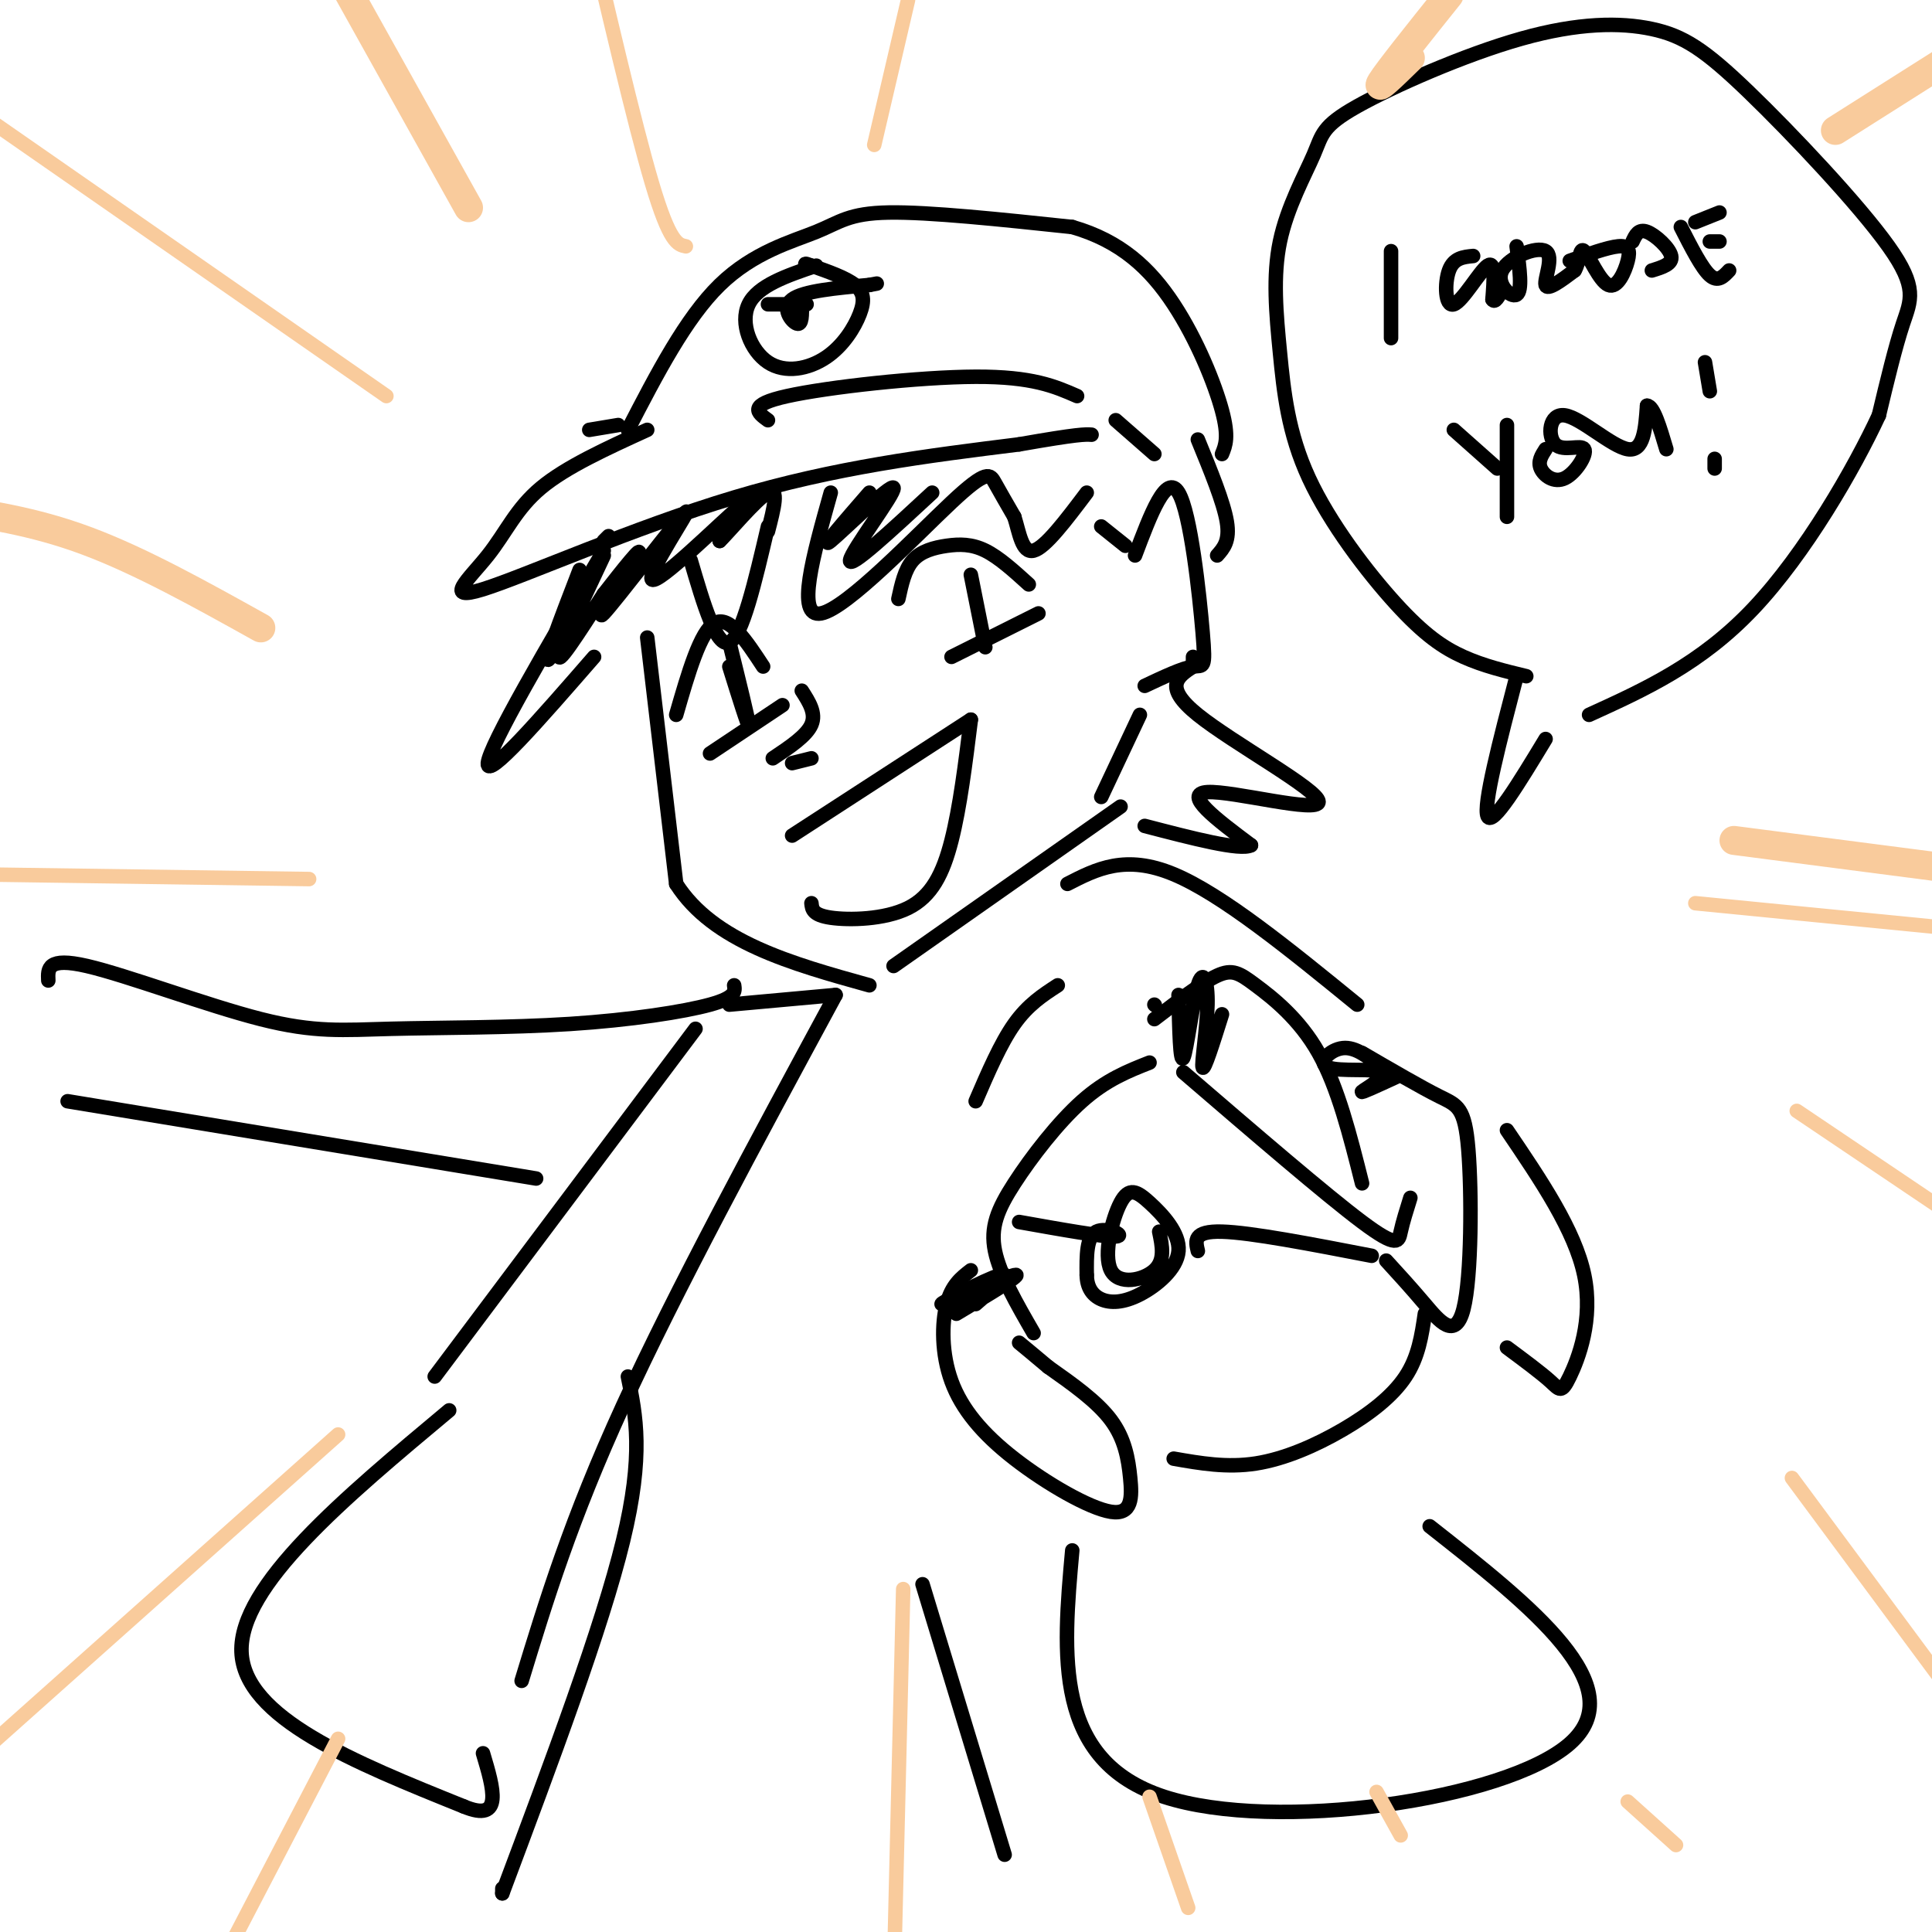 <svg viewBox='0 0 400 400' version='1.1' xmlns='http://www.w3.org/2000/svg' xmlns:xlink='http://www.w3.org/1999/xlink'><g fill='none' stroke='#000000' stroke-width='3' stroke-linecap='round' stroke-linejoin='round'><path d='M134,132c0.000,0.000 6.000,51.000 6,51'/><path d='M140,183c7.667,12.000 23.833,16.500 40,21'/><path d='M185,200c0.000,0.000 47.000,-33.000 47,-33'/><path d='M140,148c2.500,-8.667 5.000,-17.333 8,-19c3.000,-1.667 6.500,3.667 10,9'/><path d='M151,138c2.000,6.417 4.000,12.833 4,12c0.000,-0.833 -2.000,-8.917 -4,-17'/><path d='M147,156c0.000,0.000 15.000,-10.000 15,-10'/><path d='M186,124c0.661,-3.054 1.321,-6.107 3,-8c1.679,-1.893 4.375,-2.625 7,-3c2.625,-0.375 5.179,-0.393 8,1c2.821,1.393 5.911,4.196 9,7'/><path d='M201,119c0.000,0.000 3.000,15.000 3,15'/><path d='M197,136c0.000,0.000 18.000,-9.000 18,-9'/><path d='M166,143c1.500,2.333 3.000,4.667 2,7c-1.000,2.333 -4.500,4.667 -8,7'/><path d='M164,158c0.000,0.000 4.000,-1.000 4,-1'/><path d='M164,173c0.000,0.000 37.000,-24.000 37,-24'/><path d='M201,149c-1.125,9.060 -2.250,18.119 -4,25c-1.750,6.881 -4.125,11.583 -9,14c-4.875,2.417 -12.250,2.548 -16,2c-3.750,-0.548 -3.875,-1.774 -4,-3'/><path d='M125,114c-11.833,20.167 -23.667,40.333 -24,44c-0.333,3.667 10.833,-9.167 22,-22'/><path d='M143,116c2.667,9.083 5.333,18.167 8,17c2.667,-1.167 5.333,-12.583 8,-24'/><path d='M172,102c-3.655,13.006 -7.310,26.012 -2,25c5.310,-1.012 19.583,-16.042 27,-23c7.417,-6.958 7.976,-5.845 9,-4c1.024,1.845 2.512,4.423 4,7'/><path d='M210,107c1.022,3.178 1.578,7.622 4,7c2.422,-0.622 6.711,-6.311 11,-12'/><path d='M235,115c3.238,-8.589 6.476,-17.179 9,-13c2.524,4.179 4.333,21.125 5,29c0.667,7.875 0.190,6.679 -2,7c-2.190,0.321 -6.095,2.161 -10,4'/><path d='M228,109c0.000,0.000 5.000,4.000 5,4'/><path d='M125,112c0.000,0.000 1.000,-1.000 1,-1'/><path d='M134,89c-8.404,3.833 -16.807,7.665 -22,12c-5.193,4.335 -7.175,9.172 -11,14c-3.825,4.828 -9.491,9.646 -1,7c8.491,-2.646 31.140,-12.756 52,-19c20.860,-6.244 39.930,-8.622 59,-11'/><path d='M211,92c12.333,-2.167 13.667,-2.083 15,-2'/><path d='M159,87c-2.178,-1.578 -4.356,-3.156 4,-5c8.356,-1.844 27.244,-3.956 39,-4c11.756,-0.044 16.378,1.978 21,4'/><path d='M231,87c0.000,0.000 8.000,7.000 8,7'/><path d='M122,89c0.000,0.000 6.000,-1.000 6,-1'/><path d='M130,89c5.988,-11.571 11.976,-23.143 19,-30c7.024,-6.857 15.083,-9.000 20,-11c4.917,-2.000 6.690,-3.857 15,-4c8.310,-0.143 23.155,1.429 38,3'/><path d='M222,47c10.036,2.881 16.125,8.583 21,16c4.875,7.417 8.536,16.548 10,22c1.464,5.452 0.732,7.226 0,9'/><path d='M169,55c-6.061,2.054 -12.122,4.108 -14,8c-1.878,3.892 0.428,9.623 4,12c3.572,2.377 8.411,1.400 12,-1c3.589,-2.400 5.928,-6.223 7,-9c1.072,-2.777 0.878,-4.508 -1,-6c-1.878,-1.492 -5.439,-2.746 -9,-4'/><path d='M168,55c-1.667,-0.667 -1.333,-0.333 -1,0'/><path d='M159,63c0.000,0.000 8.000,0.000 8,0'/><path d='M166,63c0.044,2.178 0.089,4.356 -1,4c-1.089,-0.356 -3.311,-3.244 -1,-5c2.311,-1.756 9.156,-2.378 16,-3'/><path d='M180,59c2.667,-0.500 1.333,-0.250 0,0'/><path d='M248,91c2.667,6.500 5.333,13.000 6,17c0.667,4.000 -0.667,5.500 -2,7'/><path d='M238,220c-4.500,1.774 -9.000,3.548 -14,8c-5.000,4.452 -10.500,11.583 -14,17c-3.500,5.417 -5.000,9.119 -4,14c1.000,4.881 4.500,10.940 8,17'/><path d='M239,211c4.923,-3.774 9.845,-7.548 13,-9c3.155,-1.452 4.542,-0.583 8,2c3.458,2.583 8.988,6.881 13,14c4.012,7.119 6.506,17.060 9,27'/><path d='M245,222c14.778,12.711 29.556,25.422 37,31c7.444,5.578 7.556,4.022 8,2c0.444,-2.022 1.222,-4.511 2,-7'/><path d='M282,218c6.104,3.552 12.207,7.104 16,9c3.793,1.896 5.274,2.137 6,11c0.726,8.863 0.695,26.348 -1,33c-1.695,6.652 -5.056,2.472 -8,-1c-2.944,-3.472 -5.472,-6.236 -8,-9'/><path d='M312,234c7.036,10.375 14.071,20.750 16,30c1.929,9.250 -1.250,17.375 -3,21c-1.750,3.625 -2.071,2.750 -4,1c-1.929,-1.750 -5.464,-4.375 -9,-7'/><path d='M201,263c-1.985,1.533 -3.970,3.066 -5,7c-1.030,3.934 -1.104,10.269 1,16c2.104,5.731 6.387,10.859 13,16c6.613,5.141 15.556,10.296 20,11c4.444,0.704 4.389,-3.041 4,-7c-0.389,-3.959 -1.111,-8.131 -4,-12c-2.889,-3.869 -7.944,-7.434 -13,-11'/><path d='M217,283c-3.167,-2.667 -4.583,-3.833 -6,-5'/><path d='M243,302c5.512,0.964 11.024,1.929 17,1c5.976,-0.929 12.417,-3.750 18,-7c5.583,-3.250 10.310,-6.929 13,-11c2.690,-4.071 3.345,-8.536 4,-13'/><path d='M239,208c0.000,0.000 0.100,0.100 0.1,0.1'/><path d='M244,206c0.158,7.193 0.316,14.386 1,13c0.684,-1.386 1.895,-11.351 3,-15c1.105,-3.649 2.105,-0.982 2,4c-0.105,4.982 -1.316,12.281 -1,13c0.316,0.719 2.158,-5.140 4,-11'/><path d='M198,272c7.155,-4.274 14.310,-8.548 12,-8c-2.310,0.548 -14.083,5.917 -15,6c-0.917,0.083 9.024,-5.119 12,-6c2.976,-0.881 -1.012,2.560 -5,6'/><path d='M289,223c-3.756,1.729 -7.512,3.458 -7,3c0.512,-0.458 5.292,-3.102 4,-4c-1.292,-0.898 -8.656,-0.049 -11,-1c-2.344,-0.951 0.330,-3.700 3,-4c2.670,-0.300 5.335,1.850 8,4'/><path d='M211,253c8.844,1.578 17.689,3.156 20,3c2.311,-0.156 -1.911,-2.044 -4,-1c-2.089,1.044 -2.044,5.022 -2,9'/><path d='M225,264c0.035,2.478 1.123,4.175 3,5c1.877,0.825 4.543,0.780 8,-1c3.457,-1.780 7.705,-5.295 8,-9c0.295,-3.705 -3.363,-7.601 -6,-10c-2.637,-2.399 -4.253,-3.303 -6,0c-1.747,3.303 -3.624,10.812 -2,14c1.624,3.188 6.750,2.054 9,0c2.250,-2.054 1.625,-5.027 1,-8'/><path d='M248,259c-0.500,-2.083 -1.000,-4.167 5,-4c6.000,0.167 18.500,2.583 31,5'/><path d='M221,183c6.000,-3.083 12.000,-6.167 22,-2c10.000,4.167 24.000,15.583 38,27'/><path d='M173,206c0.000,0.000 -22.000,2.000 -22,2'/><path d='M173,206c-16.583,30.667 -33.167,61.333 -44,85c-10.833,23.667 -15.917,40.333 -21,57'/><path d='M219,204c-3.083,2.000 -6.167,4.000 -9,8c-2.833,4.000 -5.417,10.000 -8,16'/><path d='M191,328c0.000,0.000 17.000,56.000 17,56'/><path d='M130,285c1.667,8.083 3.333,16.167 -1,34c-4.333,17.833 -14.667,45.417 -25,73'/><path d='M104,392c0.000,0.000 0.000,-1.000 0,-1'/><path d='M144,213c0.000,0.000 -54.000,72.000 -54,72'/><path d='M93,292c-21.750,18.167 -43.500,36.333 -43,50c0.500,13.667 23.250,22.833 46,32'/><path d='M96,374c8.333,3.500 6.167,-3.750 4,-11'/><path d='M222,321c-1.956,21.756 -3.911,43.511 19,51c22.911,7.489 70.689,0.711 84,-11c13.311,-11.711 -7.844,-28.356 -29,-45'/><path d='M152,204c0.194,1.259 0.388,2.519 -5,4c-5.388,1.481 -16.358,3.184 -29,4c-12.642,0.816 -26.956,0.744 -37,1c-10.044,0.256 -15.820,0.838 -27,-2c-11.180,-2.838 -27.766,-9.097 -36,-11c-8.234,-1.903 -8.117,0.548 -8,3'/><path d='M14,228c0.000,0.000 97.000,16.000 97,16'/><path d='M247,136c0.000,0.000 0.000,1.000 0,1'/><path d='M247,138c-3.143,2.065 -6.286,4.131 1,10c7.286,5.869 25.000,15.542 25,18c0.000,2.458 -17.714,-2.298 -23,-2c-5.286,0.298 1.857,5.649 9,11'/><path d='M259,175c-2.167,1.167 -12.083,-1.417 -22,-4'/><path d='M236,148c0.000,0.000 -8.000,17.000 -8,17'/><path d='M120,118c-4.101,10.649 -8.202,21.298 -6,18c2.202,-3.298 10.708,-20.542 11,-21c0.292,-0.458 -7.631,15.869 -9,20c-1.369,4.131 3.815,-3.935 9,-12'/><path d='M125,123c3.731,-4.818 8.559,-10.862 7,-8c-1.559,2.862 -9.503,14.632 -7,12c2.503,-2.632 15.454,-19.664 17,-21c1.546,-1.336 -8.315,13.025 -7,14c1.315,0.975 13.804,-11.436 18,-15c4.196,-3.564 0.098,1.718 -4,7'/><path d='M149,112c1.600,-1.489 7.600,-8.711 10,-10c2.400,-1.289 1.200,3.356 0,8'/><path d='M180,102c-5.220,6.000 -10.440,12.000 -8,10c2.440,-2.000 12.542,-12.000 13,-11c0.458,1.000 -8.726,13.000 -9,15c-0.274,2.000 8.363,-6.000 17,-14'/><path d='M288,52c0.000,0.000 0.000,18.000 0,18'/><path d='M305,53c-2.024,0.196 -4.048,0.393 -5,3c-0.952,2.607 -0.833,7.625 1,7c1.833,-0.625 5.381,-6.893 7,-8c1.619,-1.107 1.310,2.946 1,7'/><path d='M309,62c0.500,0.833 1.250,-0.583 2,-2'/><path d='M314,51c0.622,4.611 1.244,9.222 0,10c-1.244,0.778 -4.354,-2.276 -3,-5c1.354,-2.724 7.172,-5.118 9,-4c1.828,1.118 -0.335,5.748 0,7c0.335,1.252 3.167,-0.874 6,-3'/><path d='M326,56c1.143,-1.861 1.000,-5.012 2,-4c1.000,1.012 3.144,6.189 5,7c1.856,0.811 3.423,-2.743 4,-5c0.577,-2.257 0.165,-3.216 -2,-3c-2.165,0.216 -6.082,1.608 -10,3'/><path d='M338,50c0.622,-1.333 1.244,-2.667 3,-2c1.756,0.667 4.644,3.333 5,5c0.356,1.667 -1.822,2.333 -4,3'/><path d='M348,47c2.167,4.250 4.333,8.500 6,10c1.667,1.500 2.833,0.250 4,-1'/><path d='M351,46c0.000,0.000 5.000,-2.000 5,-2'/><path d='M354,50c0.000,0.000 2.000,0.000 2,0'/><path d='M301,89c0.000,0.000 9.000,8.000 9,8'/><path d='M312,88c0.000,0.000 0.000,19.000 0,19'/><path d='M320,93c-0.821,1.272 -1.643,2.544 -1,4c0.643,1.456 2.750,3.095 5,2c2.250,-1.095 4.644,-4.926 4,-6c-0.644,-1.074 -4.327,0.609 -6,-1c-1.673,-1.609 -1.335,-6.510 2,-6c3.335,0.510 9.667,6.431 13,7c3.333,0.569 3.666,-4.216 4,-9'/><path d='M341,84c1.333,0.000 2.667,4.500 4,9'/><path d='M353,75c0.000,0.000 1.000,6.000 1,6'/><path d='M355,95c0.000,0.000 0.000,2.000 0,2'/><path d='M314,140c-3.500,13.417 -7.000,26.833 -6,29c1.000,2.167 6.500,-6.917 12,-16'/><path d='M316,140c-4.410,-1.063 -8.820,-2.126 -13,-4c-4.180,-1.874 -8.128,-4.559 -14,-11c-5.872,-6.441 -13.666,-16.639 -18,-26c-4.334,-9.361 -5.208,-17.885 -6,-26c-0.792,-8.115 -1.502,-15.822 0,-23c1.502,-7.178 5.215,-13.826 7,-18c1.785,-4.174 1.640,-5.872 9,-10c7.360,-4.128 22.224,-10.684 34,-14c11.776,-3.316 20.465,-3.391 27,-2c6.535,1.391 10.917,4.249 20,13c9.083,8.751 22.869,23.394 29,32c6.131,8.606 4.609,11.173 3,16c-1.609,4.827 -3.304,11.913 -5,19'/><path d='M389,86c-5.044,10.867 -15.156,28.533 -26,40c-10.844,11.467 -22.422,16.733 -34,22'/></g>
<g fill='none' stroke='#f9cb9c' stroke-width='3' stroke-linecap='round' stroke-linejoin='round'><path d='M80,82c0.000,0.000 -82.000,-57.000 -82,-57'/><path d='M142,51c-1.667,-0.333 -3.333,-0.667 -7,-13c-3.667,-12.333 -9.333,-36.667 -15,-61'/><path d='M181,30c0.000,0.000 7.000,-30.000 7,-30'/><path d='M351,187c0.000,0.000 61.000,6.000 61,6'/><path d='M372,230c0.000,0.000 49.000,33.000 49,33'/><path d='M371,306c0.000,0.000 40.000,54.000 40,54'/><path d='M70,297c0.000,0.000 -74.000,66.000 -74,66'/><path d='M70,360c0.000,0.000 -25.000,48.000 -25,48'/><path d='M187,329c0.000,0.000 -2.000,83.000 -2,83'/><path d='M238,372c0.000,0.000 8.000,23.000 8,23'/><path d='M285,371c0.000,0.000 5.000,9.000 5,9'/><path d='M337,373c0.000,0.000 10.000,9.000 10,9'/><path d='M64,182c0.000,0.000 -71.000,-1.000 -71,-1'/></g>
<g fill='none' stroke='#f9cb9c' stroke-width='6' stroke-linecap='round' stroke-linejoin='round'><path d='M54,130c-12.417,-6.917 -24.833,-13.833 -36,-18c-11.167,-4.167 -21.083,-5.583 -31,-7'/><path d='M97,43c0.000,0.000 -29.000,-52.000 -29,-52'/><path d='M292,12c-3.667,3.583 -7.333,7.167 -6,5c1.333,-2.167 7.667,-10.083 14,-18'/><path d='M380,27c0.000,0.000 30.000,-19.000 30,-19'/><path d='M359,174c0.000,0.000 54.000,7.000 54,7'/></g>
</svg>